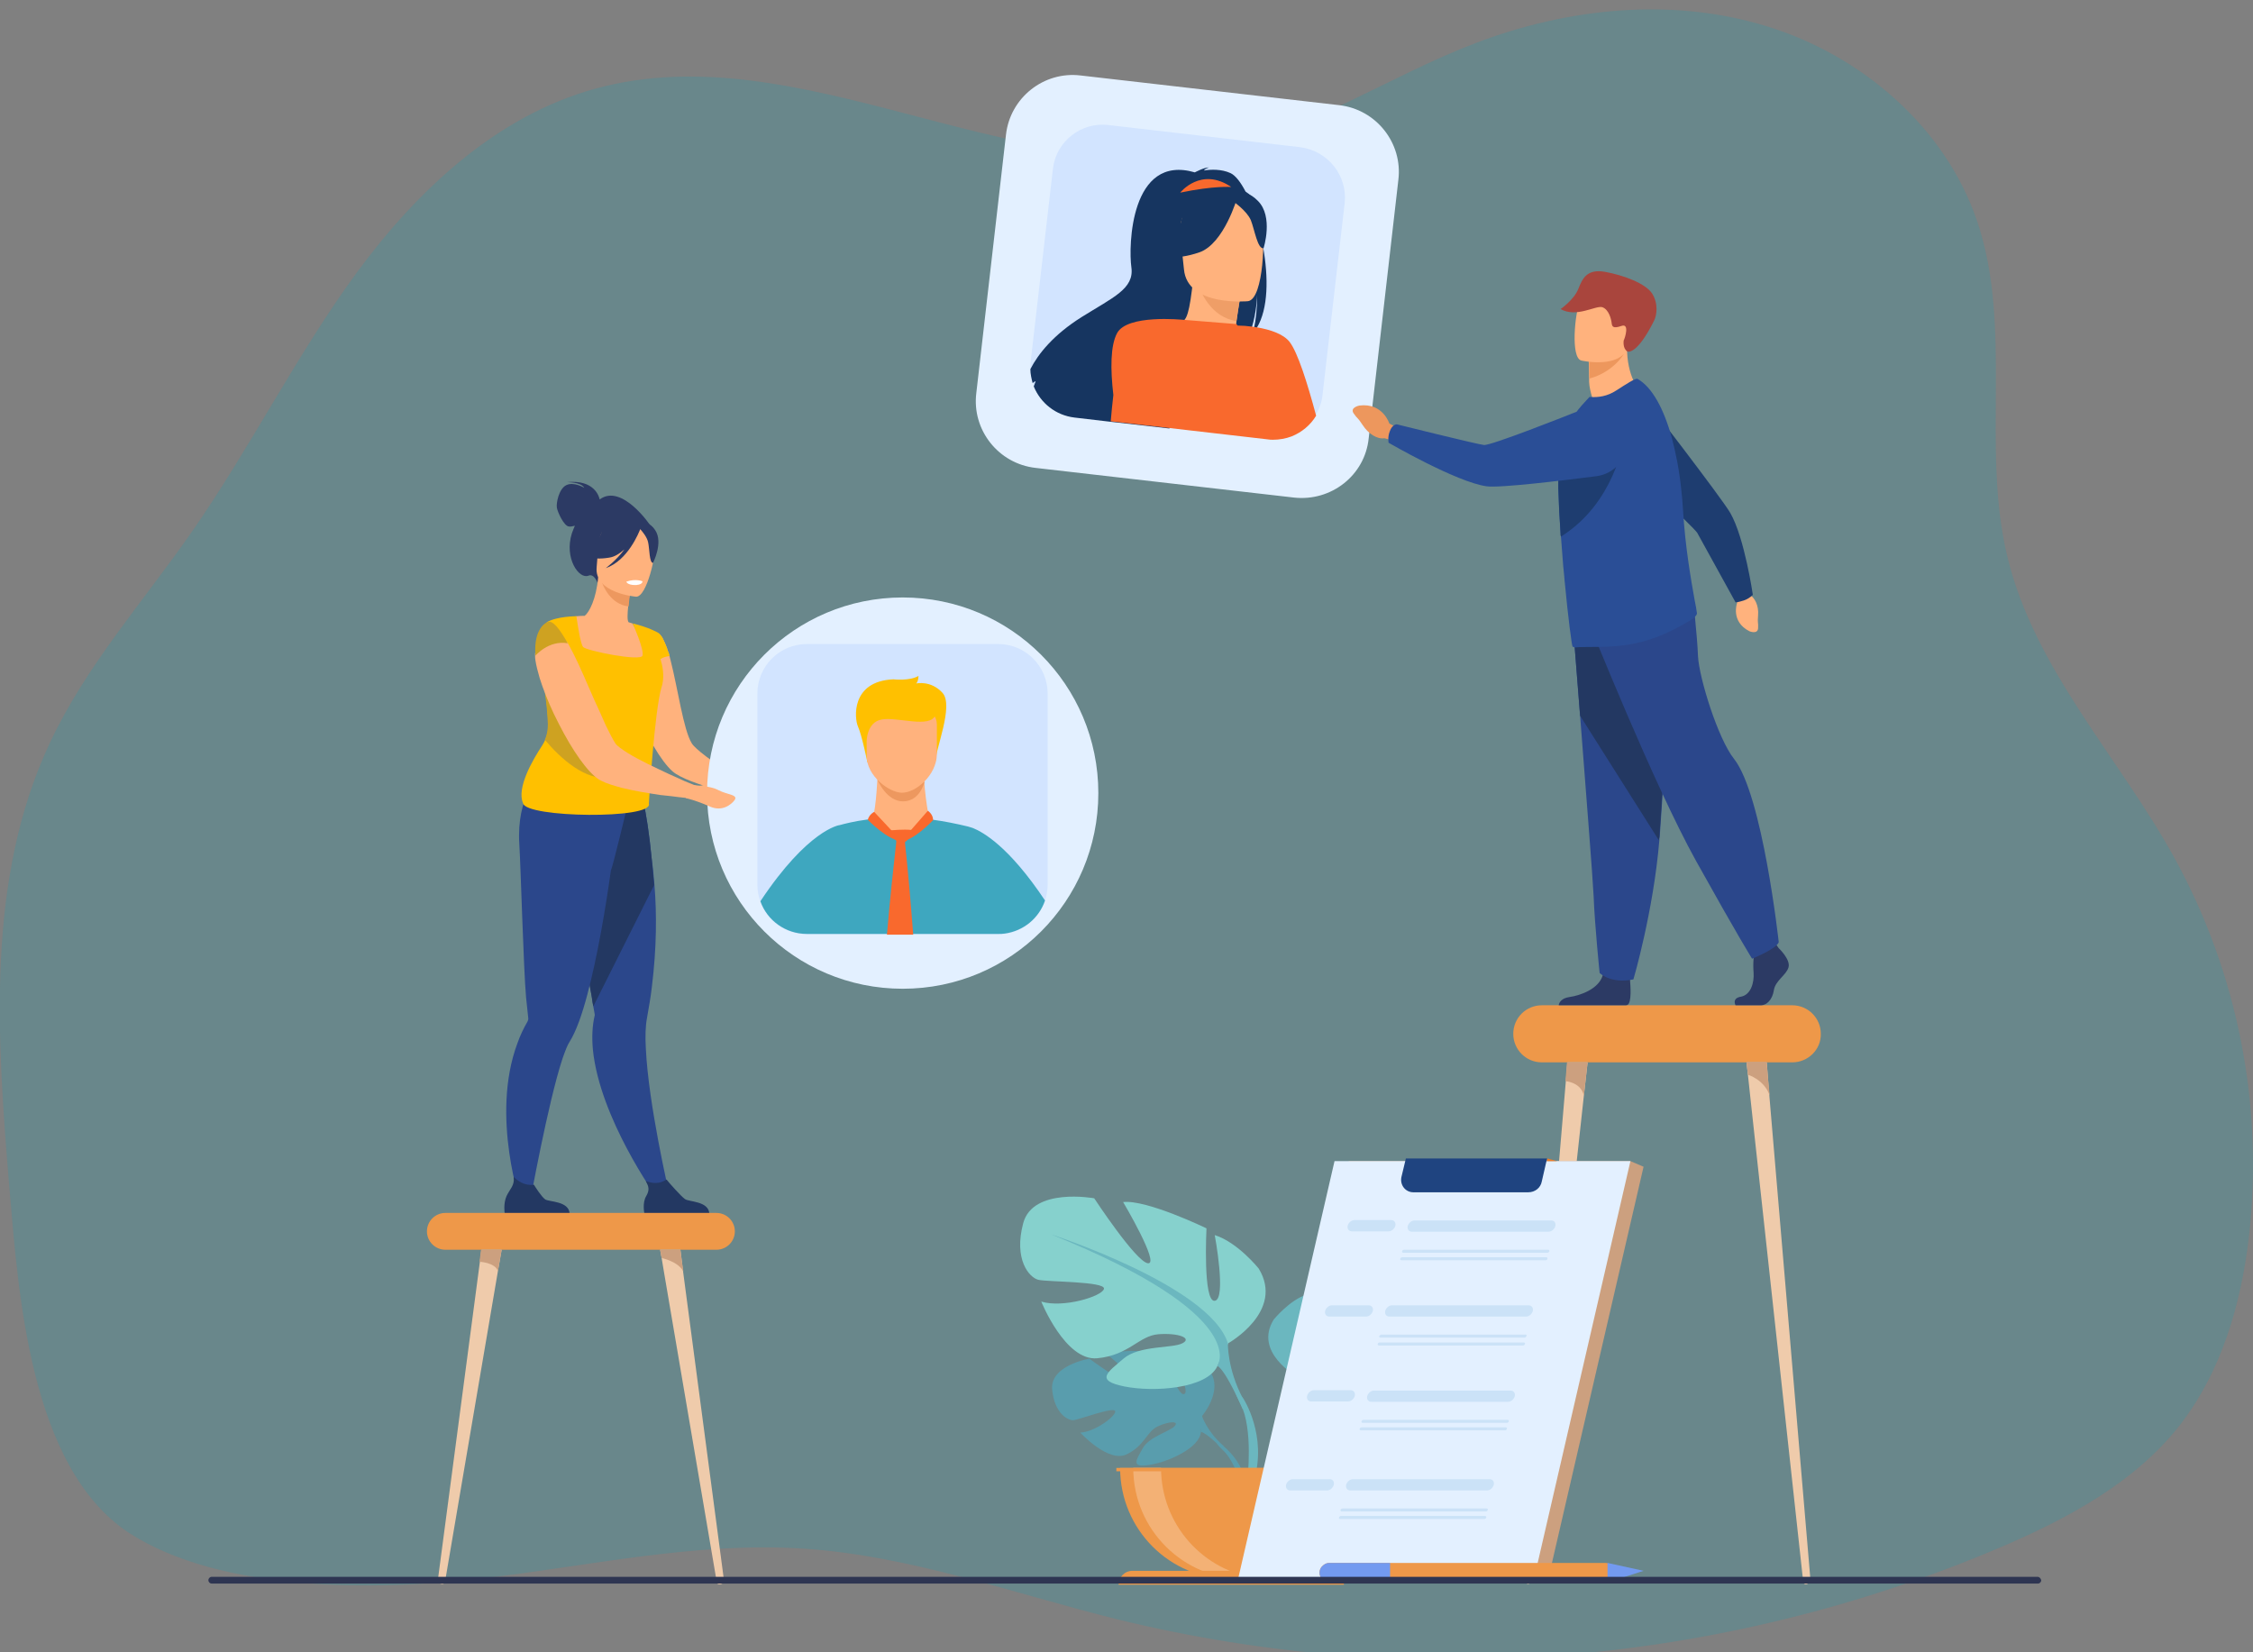 <svg xmlns="http://www.w3.org/2000/svg" width="600" height="440" viewBox="0 0 600 440" fill="none"><rect x="0" y="0" width="600" height="440" fill="#808080" stroke="none"/><g clip-path="url(#clip0)"><path opacity="0.18" d="M2.5 316.3C-0.8 276.4 -3.8 234.3 13.2 198C22.8 177.4 38.1 160.3 51.1 141.6C66.7 119.2 78.9 94.6 95 72.6C111.2 50.6 132.3 30.8 158.6 23.6C212.7 8.8 269.1 50.6 324.1 39.8C348.5 35 369.6 20.4 392.9 11.5C417.5 2.1 445.3 -0.8 470.5 7C495.7 14.7 518 33.8 526.5 58.8C536.2 87.3 527.5 119.1 534.6 148.3C541.8 178.2 564.3 201.6 579.1 228.5C596 259.3 602.9 294.6 598.9 329.5C596.8 347.3 591.6 365.2 580.6 379.4C568.6 394.8 550.6 404.4 532.6 412.1C458.5 443.6 376.2 450.4 297.9 431.3C270 424.4 242.7 414.3 214.1 412.4C185.2 410.5 156.5 417.1 127.8 420.4C100 423.6 58.8 424.1 34.2 408.1C7.9 390.6 4.9 344.2 2.5 316.3Z" fill="#00A8C1"></path><path d="M320.1 377.1C320.1 377.1 327.3 368.7 320.5 363.4C320.5 363.4 315.6 360.4 311.5 360.7C311.5 360.7 317.2 370.3 315.4 371.2C313.6 372.2 309.8 360.1 309.8 360.1C309.8 360.1 298.6 359 294.9 360.7C294.9 360.7 304.5 368.6 302.5 369C300.5 369.5 290.1 361.8 290.1 361.8C290.1 361.8 279.6 363.6 280.2 370C280.8 376.4 284.4 378.3 285.9 378.2C287.5 378 296.7 374.5 297 375.8C297.2 377.1 291.6 381.3 287.7 381.5C287.7 381.5 295.1 389.6 300 387.3C304.9 385 305.3 381.2 308.4 379.8C311.5 378.4 314.1 378.4 312.8 379.8C311.5 381.2 306 382.6 304.3 385.7C302.6 388.8 301 390.9 306.1 390.1C311.2 389.3 319.4 385.6 319.8 381.4C320.1 377.1 320.1 377.1 320.1 377.1Z" fill="#599DAD"></path><path d="M285.4 370.1C285.4 370.1 313.8 369 320.1 377.1C320.1 377.1 321.5 381.3 325.8 385L326.5 386.8C326.5 386.8 321.6 381.6 319.8 381.3C319.7 381.4 322.5 371.3 285.4 370.1Z" fill="#599DAD"></path><path d="M325.8 385.1C325.8 385.1 331.9 389.6 332.3 397.7L331.2 397.8C331.2 397.8 329.3 389.5 325.7 386.2C322.2 382.9 325.8 385.1 325.8 385.1Z" fill="#599DAD"></path><path d="M345.3 366.5C345.3 366.5 333.8 360.1 339.2 351.4C339.2 351.4 343.5 346.1 348.1 344.7C348.1 344.7 345.7 357.7 348.1 358C350.5 358.3 349.8 343.3 349.8 343.3C349.8 343.3 361.9 337.5 366.6 338C366.6 338 359.1 350.7 361.6 350.4C364 350.1 372.4 337.3 372.4 337.3C372.4 337.3 384.8 335 386.8 342.3C388.8 349.6 385.6 353.3 383.7 353.8C381.9 354.3 370.1 354.1 370.4 355.6C370.7 357.1 378.7 359.6 383.1 358.2C383.1 358.2 378.2 370.3 371.8 369.7C365.4 369.1 363.4 365.1 359.4 364.8C355.4 364.5 352.5 365.6 354.5 366.6C356.5 367.6 363.2 367 366.4 369.7C369.6 372.4 372.2 374.1 366.2 375.3C360.2 376.5 349.5 375.8 347.4 371.2C345.3 366.5 345.3 366.5 345.3 366.5Z" fill="#6BB7BF"></path><path d="M381 344.5C381 344.5 348.9 354.9 345.2 366.5C345.2 366.5 345.4 371.7 342.1 377.7V380C342.1 380 345.5 372.2 347.3 371.1C347.4 371.1 340.2 361 381 344.5Z" fill="#6BB7BF"></path><path d="M342.2 377.7C342.2 377.7 337.3 385.2 340.1 394.4L341.4 394.1C341.4 394.1 340.2 384 342.8 379C345.3 373.8 342.2 377.7 342.2 377.7Z" fill="#6BB7BF"></path><path d="M327.1 357.7C327.1 357.7 342.2 349.2 335.2 337.8C335.2 337.8 329.6 330.8 323.5 328.9C323.5 328.9 326.7 346 323.5 346.4C320.3 346.8 321.3 327.1 321.3 327.1C321.3 327.1 305.4 319.4 299.1 320.1C299.1 320.1 309 336.8 305.7 336.4C302.5 336 291.4 319.1 291.4 319.1C291.4 319.1 275.1 316.1 272.5 325.7C269.9 335.4 274.1 340.2 276.5 340.8C278.9 341.4 294.4 341.2 294 343.2C293.6 345.2 283.1 348.4 277.3 346.6C277.3 346.6 283.7 362.5 292.2 361.7C300.7 360.9 303.3 355.7 308.5 355.3C313.7 354.9 317.6 356.3 314.9 357.7C312.3 359.1 303.4 358.2 299.2 361.8C295 365.4 291.5 367.6 299.4 369.2C307.3 370.8 321.4 369.8 324.2 363.8C327.1 357.7 327.1 357.7 327.1 357.7Z" fill="#86D1CD"></path><path d="M279.9 328.7C279.9 328.7 322.2 342.4 327 357.7C327 357.7 326.8 364.5 331 372.4V375.4C331 375.4 326.6 365.1 324.2 363.7C324.2 363.7 333.7 350.4 279.9 328.7Z" fill="#6BB7BF"></path><path d="M331.1 372.4C331.1 372.4 337.6 382.3 333.9 394.4L332.2 393.9C332.2 393.9 333.8 380.6 330.4 373.9C327 367.3 331.1 372.4 331.1 372.4Z" fill="#6BB7BF"></path><path d="M327.9 420.5C344.2 420.5 357.5 407.3 357.5 390.9H298.3C298.3 407.3 311.5 420.5 327.9 420.5Z" fill="#EE9849"></path><path d="M335.1 420.3C333.9 420.5 332.7 420.5 331.4 420.5C315.1 420.5 301.8 407.3 301.8 390.9H309.2C309.2 406 320.5 418.5 335.1 420.3Z" fill="#F3B175"></path><path d="M357.9 422H297.9C297.9 420 299.5 418.3 301.6 418.3H354.3C356.2 418.4 357.9 420 357.9 422Z" fill="#EE9849"></path><path d="M358.1 390.9H297.3V391.8H358.1V390.9Z" fill="#EE9849"></path><path d="M159.7 133C159.6 132.5 158.5 127.6 150.9 128.4C150.9 128.4 154.7 128.3 155.6 129.9C155.6 129.9 152.8 128.2 150.8 129.2C148.8 130.2 148.1 134 148.3 135.2C148.5 136.4 150.2 140.1 151.5 140.2C152 140.3 152.6 140.1 153.1 140C152.8 140.6 152.6 141.3 152.3 142C150.2 148.7 154.2 154.3 156.7 153.3C158.3 152.6 159.2 155.4 159.2 155.4L173.3 140.1C173.3 140 165.6 128.6 159.7 133Z" fill="#2C3A64"></path><path d="M178.1 317.3L174.7 318.6C174.7 318.6 159.8 297.9 157.9 279.6C157.6 276.3 157.7 273.2 158.4 270.3C158.4 270.3 158.3 269.5 158 268C157.9 267.3 157.7 266.5 157.6 265.5C157.1 262.7 156.4 258.9 155.7 254.6C153.9 244.6 151.7 231.9 149.9 222.5L150.8 222.2L160.8 219L162.9 212.4L170.4 210.4C170.4 210.4 172.1 213.7 173.6 229.1C173.9 231.1 174.1 233.4 174.3 235.8C174.9 243.2 174.9 252.3 173.6 262.8C173.3 265.5 172.8 268.2 172.3 271.1C171.9 273.2 171.8 276 172 279.3C172.7 294.1 178.1 317.3 178.1 317.3Z" fill="#2B478B"></path><path d="M174.2 235.7L158 268C157.9 267.3 157.7 266.5 157.6 265.5C157.1 262.7 156.4 258.9 155.7 254.6C153.9 244.6 151.7 231.9 149.9 222.5L150.8 222.2L160.8 219L162.9 212.4L170.4 210.4C170.4 210.4 172.1 213.7 173.6 229.1C173.8 231.1 174 233.3 174.2 235.7Z" fill="#233862"></path><path d="M167.1 214.5L166.7 211.3C160.4 213 143.6 206.6 143.6 206.6C143.6 206.6 137.5 212 138.3 224.8C138.7 231.1 139.4 257.7 140.1 265.6C140.4 268.5 140.6 270.5 140.7 271.3C140.7 271.5 140.6 271.8 140.5 272C139.4 273.9 138.5 275.8 137.8 277.8C130.5 297.3 138.9 321.3 138.9 321.3L141.1 320.4C141.1 320.4 145.9 293.7 149.8 281.9C150.5 279.9 151.1 278.3 151.7 277.4C153.4 274.7 155 270.2 156.4 264.9C159.1 254.8 161.3 241.8 162.7 231.7C163 231.6 167.1 214.5 167.1 214.5Z" fill="#2B478B"></path><path d="M169.1 188.1C169.2 188.3 169.2 188.4 169.3 188.6C171.8 195.5 176.1 202.8 179.1 205.4C181.1 207.2 186.4 209 191 210.3C194 211.2 196.8 211.8 197.9 212.1C198.3 212.2 198.5 212.2 198.5 212.2L199.5 209.2C199.5 209.2 197.1 207.7 194.2 205.8C190.2 203.1 185.1 199.5 184.2 197.9C182 194.3 180.5 183.3 178.6 175.9C178.5 175.5 178.4 175.1 178.3 174.7C178.2 174.4 178.2 174.1 178.1 173.9C178.1 173.8 178.1 173.8 178 173.7C177.9 173.4 177.8 173.1 177.7 172.9V172.8C177.3 171.6 176.4 169.8 176.4 169.8C175.8 168.9 175.2 168.5 174.6 168.7C174.6 168.7 173.7 169 172.5 169.8C172.3 170 172 170.2 171.7 170.4C171.5 170.5 171.4 170.6 171.3 170.8C170.4 171.6 169.4 172.7 168.7 174.3C168.2 175.4 167.7 176.8 167.5 178.4C167.2 180.9 167.9 184.4 169.1 188.1Z" fill="#FFB27D"></path><path d="M172.6 175.5C170.8 176.7 168.5 177.6 165.7 178.2C155.1 180.3 151.3 171.3 149.9 165.1C151.4 164.3 152.7 164.2 153.5 164.1C154.3 164 155.1 164 155.7 164C156.9 163.1 158.8 159.5 159.3 153.7L159.8 153.8L168 156.3C168 156.3 167.5 158.9 167.3 161.4C167.1 163.4 167 165.2 167.4 165.7C168 165.9 168.4 166 168.4 166C168.6 166.2 170.9 170.3 172.6 175.5Z" fill="#FFB27D"></path><path d="M168.1 156.4C168.1 156.4 167.6 159 167.4 161.5C162.7 160.9 160.6 156.4 159.9 153.9L168.1 156.4Z" fill="#ED985F"></path><path d="M169.4 158.9C169.4 158.9 158.2 158 158.9 151C159.6 144.1 158.6 139.3 165.8 139.6C173 139.9 174.1 142.7 174.4 145.1C174.8 147.4 172.3 159 169.4 158.9Z" fill="#FFB27D"></path><path d="M178.3 174.7C178.2 174.4 178.2 174.1 178.1 173.9C178.1 173.8 178.1 173.8 178 173.7C177.9 173.4 177.8 173.1 177.7 172.9V172.8C177.3 171.6 176.4 169.8 176.4 169.8C176 169.2 175.6 168.6 175.1 168.4C174.7 168.2 172.8 167.1 168.5 166C168.6 166.3 171.6 173 171.1 174.6C170.6 176.2 156.2 173.3 155.3 172.3C154.6 171.5 153.9 166.7 153.6 164.8C153.5 164.3 153.5 164.1 153.5 164.1C153.5 164.1 148.3 164.1 145.6 165.7C145.6 165.7 147.1 168 147.9 170.7C148 171 148 171.2 148.1 171.5C148.2 172 148.3 172.6 148.4 173.1C148.5 173.8 148.2 174.5 147.7 175.2C147.3 175.8 146.6 176.5 145.9 177.2C145.4 177.7 144.9 178.1 144.4 178.7C144.8 181.9 145.8 187.1 146 192.8C146.1 194.2 145.8 195.7 145.2 197C145 197.5 144.7 198 144.4 198.5C141.9 202.3 137.5 209.8 139.3 213.9C140 217.8 174.1 218.2 172.8 214C172.8 214 174.3 189.1 176.2 182.9C176.3 182.7 176.3 182.5 176.4 182.2C176.9 179.8 176.5 177.5 175.9 175.5C176.6 175 177.6 174.8 178.3 174.7Z" fill="#FFC000"></path><path d="M174.5 141.2C173 138.9 171.6 139.3 170.8 139.8C165 135.8 160.6 140.4 160.6 140.4C159.4 145.3 155.5 147.8 155.5 147.8C155.5 147.8 157.4 149.3 162.2 148.5C163.7 148.3 165 147.4 166.3 146.3C164.1 149.3 161.3 151.3 161.3 151.3C167.2 149.3 170.2 141.7 170.5 140.9C171.1 141.6 172.3 143 172.6 144.4C173 146.2 172.9 149.9 173.9 149.9C173.9 149.9 176.7 144.5 174.5 141.2Z" fill="#2C3A64"></path><path d="M162.5 207.1C155.9 208 149.3 202 145.1 197C145.7 195.7 145.9 194.3 145.9 192.8C145.7 187.1 144.7 181.9 144.3 178.7C144.8 178.2 145.3 177.7 145.8 177.2C146.5 176.5 147.2 175.8 147.6 175.2C154.4 183.5 171.5 205.9 162.5 207.1Z" fill="#CEA221"></path><path d="M208.9 213.7C207.4 214.1 205.2 216 202.2 214.3C200 213.2 197.7 212.2 196.6 211.8C196.1 211.7 195.9 211.6 195.9 211.6L197.6 208.1C197.6 208.1 197.6 208.1 197.7 208.2C198.5 208.5 202.5 209.8 204.5 209.6C206.7 209.4 210.1 212.4 210.1 212.4C210.1 212.4 210.3 213.2 208.9 213.7Z" fill="#FFB27D"></path><path d="M151.7 323.1H134.4C134.4 323.1 134 320.5 134.9 318.5C135.8 316.6 137.1 315.7 136.8 313.4C137.9 314.5 139.7 315.8 142.2 315.5C142.5 316 144.2 318.7 145.2 319.4C146.3 320.1 151.4 319.8 151.7 323.1Z" fill="#233862"></path><path d="M188.9 323.1H171.6C171.6 323.1 171 320.3 172.1 318.5C173.1 316.8 172.7 315.9 172 314.5C172.8 314.8 173.8 315.1 174.9 315C175.8 315 176.7 314.6 177.5 314.1C178.2 315 181.4 318.6 182.4 319.3C183.5 320.1 188.6 319.8 188.9 323.1Z" fill="#233862"></path><path d="M166.8 154.9C166.8 154.9 167 155.8 169.2 155.8C169.2 155.8 171.1 155.8 171.1 154.8C171.1 154.8 169.3 154 166.8 154.9Z" fill="white"></path><path d="M185.4 209.4C185.4 209.4 186.9 209.3 188 208.8C189.1 208.2 192.6 209.1 192.2 209.6C191.9 210.1 189.9 209.5 189.7 209.8C189.5 210.1 188.8 210.4 188.8 210.4L185.4 209.4Z" fill="#FFB27D"></path><path d="M240.4 263.3C211.6 263.3 188.3 240 188.3 211.2C188.3 182.4 211.6 159.1 240.4 159.1C269.2 159.1 292.5 182.4 292.5 211.2C292.5 240 269.2 263.3 240.4 263.3Z" fill="#E3F0FF"></path><path d="M279 184.7V235.6C279 237.1 278.7 238.6 278.3 239.9C276.7 244.5 272.6 248 267.6 248.7C267 248.8 266.4 248.8 265.8 248.8H214.9C209.2 248.8 204.3 245.2 202.5 240.1C202 238.7 201.7 237.2 201.7 235.6V184.7C201.7 177.4 207.6 171.5 214.9 171.5H265.8C273.1 171.5 279 177.4 279 184.7Z" fill="#D2E4FF"></path><path d="M233.7 206.6C233.7 206.6 233.4 214.6 232.4 218.1L224.3 223.7L254.7 228.2L247.5 218.2C247.5 218.2 245.3 207.5 246.5 203.6C247.6 199.7 233.7 206.6 233.7 206.6Z" fill="#FFB27D"></path><path d="M233.701 207.7C233.701 207.7 236.101 213.5 240.601 213.4C245.101 213.3 246.201 208.2 246.201 208.2L233.701 207.7Z" fill="#ED985F"></path><path d="M231.001 203C231.001 203 229.501 195.7 228.501 193.5C227.501 191.3 226.601 181.4 237.901 180.9C237.901 180.9 242.201 181.4 244.601 180C244.601 180 244.601 181.4 244.001 182C244.001 182 247.901 181.1 251.001 184.5C254.101 187.9 249.001 199.8 249.201 202.6L231.001 203Z" fill="#FFC000"></path><path d="M240.1 211.1C236.8 211 230.8 206.7 230.8 201.3V192.9C230.8 190.9 232.2 189.3 233.9 189.3H246.4C248.1 189.3 249.5 190.9 249.5 192.9V200.9C249.4 206.5 243.8 211.2 240.1 211.1Z" fill="#FFB27D"></path><path d="M230.8 197.4C230.8 197.4 230.8 192.3 234.8 191.6C238.8 190.8 247.8 194.1 249.1 190.4C250.4 186.7 231.7 186.8 230.8 189.1C229.8 191.4 230.8 197.4 230.8 197.4Z" fill="#FFC000"></path><path d="M259.1 220.5C258.2 220.2 257.8 220.1 257.8 220.1C254.5 219.3 251.4 218.7 248.5 218.3C248.2 218.3 247.8 218.2 247.5 218.2C245.5 220.8 243.9 222.1 242.2 222.9C241.8 223.1 241.5 223.3 241.1 223.4C240.8 223.5 240.4 223.7 240.1 223.8C239.7 223.7 239.2 223.6 238.8 223.5C238.6 223.4 238.3 223.3 238.1 223.2C234.9 221.7 232.5 218.1 232.5 218C232.1 218 231.6 218.1 231.2 218.2C227.4 218.7 224.8 219.4 223.7 219.7C223.5 219.7 215.2 220.9 202.5 240C204.3 245.1 209.2 248.7 214.9 248.7H265.8C266.4 248.7 267 248.7 267.6 248.6C272.6 247.9 276.7 244.5 278.3 239.8C268.7 225.4 261.8 221.6 259.1 220.5Z" fill="#3EA7BF"></path><path d="M232.801 216.2C232.801 216.2 231.501 216.8 231.101 218.3C231.101 218.3 236.501 223.9 240.001 223.9L232.801 216.2Z" fill="#F9692D"></path><path d="M240.101 223.9L247.101 215.9C247.101 215.9 248.501 216.8 248.501 218.4C248.501 218.4 243.101 224.1 240.101 223.9Z" fill="#F9692D"></path><path d="M243.201 248.9H236.201C237.001 239.5 238.001 230.3 238.501 225.9C238.601 225 238.701 224.3 238.701 223.9C238.701 223.8 238.701 223.8 238.701 223.7V223.6C238.701 223.4 238.701 223.3 238.701 223.3H239.401H240.501H241.001C241.001 223.3 241.001 223.4 241.001 223.5C241.001 223.6 241.001 223.7 241.001 223.8C241.001 223.9 241.001 224 241.001 224.1C241.001 224.6 241.101 225.4 241.201 226.3C241.701 230.8 242.501 239.8 243.201 248.9Z" fill="#F9692D"></path><path d="M237.401 221.1C237.401 221.1 240.601 220.8 242.601 221C243.001 221 243.201 221.5 243.001 221.8C242.501 222.8 241.301 224.5 240.201 224.5C238.501 224.5 236.001 221.2 237.401 221.1Z" fill="#F9692D"></path><path d="M195.6 213.1C194.7 214.3 192.3 216.2 189.1 214.8C186.9 213.8 184.5 213 183.3 212.7C182.8 212.6 182.6 212.5 182.6 212.5L184.1 208.9C184.1 208.9 184.1 208.9 184.3 209C185.1 209.2 189.1 209.2 191.3 210.4C193.8 211.7 196.7 211.6 195.6 213.1Z" fill="#FFB27D"></path><path d="M185.5 209.3L184.9 212.7C184.9 212.7 183.7 212.6 181.9 212.4C181.3 212.3 181 212.3 181 212.3C179.5 212.1 177.8 211.9 175.8 211.7C172.5 211.2 168.8 210.6 165.6 209.8C163.4 209.2 161.4 208.6 160.1 207.9C160 207.8 159.9 207.8 159.7 207.7C156.5 205.8 152.3 199.6 148.9 192.9C148.4 192 148 191 147.5 190.1C145.9 186.7 144.6 183.4 143.7 180.5C143.2 178.8 142.8 177.2 142.6 175.9C142.5 175.4 142.5 175 142.5 174.6C142.5 174.4 142.5 174.1 142.5 173.9C143.8 172.8 146.8 170.6 150.9 170.8C151 170.9 151.1 171.1 151.2 171.2C153 174.4 154.9 178.6 156.7 182.8C157.7 185.1 158.7 187.4 159.7 189.5C160.3 190.8 160.8 192 161.3 193.1C162.3 195.2 163.2 196.9 163.9 198C164.4 198.7 165.7 199.6 167.3 200.6C170.2 202.4 174.5 204.4 178.1 206.1C179.6 206.8 181.1 207.4 182.3 208C184.3 208.8 185.5 209.3 185.5 209.3Z" fill="#FFB27D"></path><path d="M151.2 171.3C146.1 170.4 142.6 174.6 142.6 174.6C142 167.1 145.7 165.7 145.7 165.7C147.1 164.9 149 167.4 151.2 171.3Z" fill="#CEA221"></path><path d="M477.3 282.9H410.6C406.4 282.9 403 279.5 403 275.3C403 271.1 406.4 267.7 410.6 267.7H477.3C481.5 267.7 484.9 271.1 484.9 275.3C485 279.5 481.5 282.9 477.3 282.9Z" fill="#EE9849"></path><path d="M422.8 282.9L421.8 291.8L407.7 421C407.7 421.5 407.3 421.8 407 421.8C406.3 421.8 405.7 421 405.8 420.2L417 287.9L417.4 282.9H422.8Z" fill="#EFCBAB"></path><path d="M422.8 282.9L421.8 291.8C421.1 288.2 416.9 287.9 416.9 287.9L417.3 282.9H422.8Z" fill="#CCA07F"></path><path d="M480.9 421.9C480.5 421.9 480.2 421.6 480.2 421.1L466.1 291.9L465.5 286.3L465.1 282.9H470.5L470.9 287.9L471.2 291.8L482.1 420.2C482.2 421.1 481.6 421.9 480.9 421.9Z" fill="#EFCBAB"></path><path d="M471.3 291.8C469.9 287.5 465.5 286.2 465.5 286.2L465.1 282.8H470.5L470.9 287.8L471.3 291.8Z" fill="#CCA07F"></path><path d="M190.8 332.8H118.6C115.9 332.8 113.7 330.6 113.7 327.9C113.7 325.2 115.9 323 118.6 323H190.8C193.5 323 195.7 325.2 195.7 327.9C195.7 330.6 193.5 332.8 190.8 332.8Z" fill="#EE9849"></path><path d="M133.6 332.8L132.6 338.5L118.5 421.3C118.5 421.6 118.1 421.8 117.8 421.8C117.1 421.8 116.5 421.3 116.6 420.8L127.8 336L128.2 332.8H133.6Z" fill="#EFCBAB"></path><path d="M133.6 332.8L132.6 338.5C131.9 336.2 127.7 336 127.7 336L128.1 332.8H133.6Z" fill="#CCA07F"></path><path d="M191.6 421.9C191.2 421.9 190.9 421.7 190.9 421.4L176.8 338.6L176.2 335L175.8 332.8H181.2L181.6 336L181.9 338.5L192.8 420.8C192.9 421.4 192.4 421.9 191.6 421.9Z" fill="#EFCBAB"></path><path d="M182 338.6C180.6 335.9 176.2 335 176.2 335L175.8 332.8H181.2L181.6 336L182 338.6Z" fill="#CCA07F"></path><path d="M344.6 132.5L275.8 124.6C265.9 123.5 258.8 114.5 260 104.7L267.9 35.9C269 26 278 18.9 287.8 20.1L356.6 28C366.5 29.1 373.6 38.1 372.4 47.9L364.5 116.7C363.5 126.6 354.5 133.6 344.6 132.5Z" fill="#E3F0FF"></path><path d="M358.1 54.1L352.2 105.2C352 107.2 351.3 109 350.3 110.6C348.8 113.1 346.5 115 343.8 116.1C342.3 116.7 340.6 117 338.8 117C338.3 117 337.8 117 337.4 116.9L315.7 114.4L311.4 113.9L297.4 112.3L295.6 112.1L286.2 111C281.2 110.4 277.1 107.1 275.3 102.7C275.2 102.4 275.1 102.1 275 101.8C274.6 100.6 274.4 99.4 274.4 98.1C274.4 97.4 274.4 96.8 274.5 96.1L280.4 45C281.2 37.7 287.9 32.4 295.2 33.3L346.3 39.2C353.7 40.2 358.9 46.8 358.1 54.1Z" fill="#D2E4FF"></path><path d="M336.4 65.9V65.8C336.2 64.9 336 63.9 335.8 63C336.9 55.7 334.1 52.6 331.7 51C330.4 48.5 329 46.7 327.7 46.1C325.3 45 322.5 45.1 320.6 45.4C321.1 44.8 322 44.6 322 44.6C320.8 44.5 318.2 45.9 318.2 45.9C301 40.9 300.5 65.6 301.3 71.2C302.1 76.9 296.4 79.2 288.1 84.4C280.6 89.1 276.5 94.2 274.4 98.3C274.4 99.6 274.7 100.8 275 102C275.3 101.8 275.5 101.6 275.8 101.5C275.8 101.6 275.6 102.1 275.3 102.9C277.1 107.3 281.1 110.6 286.2 111.2L295.6 112.3L297.4 112.5L311.4 114.1C312.9 112 314.5 109.9 316.1 107.7C320.1 102.5 324.6 97.4 328.4 93.6C329.7 92.4 330.9 91.3 332 90.4L332.1 90.3C332.6 89.3 333.1 88.2 333.4 87.1C334.6 83.2 334.8 78.9 334.8 78.5C334.8 82.5 334.4 85.3 334 87.2C333.8 88 333.6 88.6 333.4 89.1C333.9 88.6 334.3 88 334.7 87.3C337.8 82.2 337.8 73.8 336.4 65.9Z" fill="#163560"></path><path d="M329.5 91.8C329.6 91.8 323.9 94 319.9 92.4C316.2 90.9 314.3 85.7 314.4 85.7C316 85.6 316.8 83.4 317.8 73.9L318.5 74.1L330.5 77.9C330.5 77.9 329.8 81.7 329.3 85.4C329 88.5 328.8 91.4 329.5 91.8Z" fill="#FFB27D"></path><path d="M314.3 51.3C314.3 51.3 319.8 44.3 327.9 49.8C327.9 49.8 323.4 49.4 314.3 51.3Z" fill="#F9692D"></path><path d="M330.5 78C330.5 78 329.8 81.8 329.3 85.5C322.5 84.5 319.6 77.8 318.5 74.2L330.5 78Z" fill="#EF9E67"></path><path d="M332.4 80.2C332.4 80.2 316.2 81.8 315.3 71.7C314.4 61.6 311.8 55 322.1 53.5C332.4 52 334.8 55.7 335.9 59C337 62.3 336.6 79.5 332.4 80.2Z" fill="#FFB27D"></path><path d="M329.5 52.6C329.5 52.6 326 64.9 319.4 67.2C312.7 69.5 309.6 68 309.6 68C309.6 68 314.5 63.4 315 56C314.9 56 325.7 47.2 329.5 52.6Z" fill="#163560"></path><path d="M328.5 53.7C328.5 53.7 332 56.1 333.1 58.6C334.1 61.1 334.9 66.4 336.5 66.1C336.5 66.1 339.2 57.7 335 53.5C330.5 48.9 328.5 53.7 328.5 53.7Z" fill="#163560"></path><path d="M343.4 91C341.7 88.9 338.3 87.8 334.9 87.2C334.7 87.2 334.4 87.1 334.2 87.1C334 87.1 333.8 87 333.6 87C332.2 86.8 330.8 86.7 329.6 86.7C329.4 86.5 329.3 86.3 329.3 86.3L315.6 85.2H315.5C314.5 85.1 300.2 83.7 297.5 88.7C295.7 92 295.7 98.3 296.5 105.2C296.2 107.6 296 110 295.8 112.2L297.6 112.4L311.6 114L315.9 114.5L337.6 117C338.1 117.1 338.6 117.1 339 117.1C340.7 117.1 342.4 116.8 344 116.2C346.7 115.1 349 113.2 350.5 110.7C348.2 102.1 345.6 93.8 343.4 91Z" fill="#F9692D"></path><path d="M436.7 104.2C436.7 104.2 431.4 110.4 424.7 107.8C424.7 107.8 423.3 104.3 423.2 101.7C423.2 101.4 423.2 101.1 423.2 100.8C423.2 97.9 423.1 96.3 423.1 96.3C423.4 96.2 433.3 92.1 433.3 92.4C433.2 100.3 436.7 104.2 436.7 104.2Z" fill="#FFB27D"></path><path d="M432.4 94.3C431.4 96.1 428.2 99.5 423.3 100.8C423.3 97.9 423.2 96.3 423.2 96.3C423.4 96.3 432.7 93.8 432.4 94.3Z" fill="#ED975D"></path><path d="M421.1 96C421.1 96 432.3 98.6 433.8 91.6C435.3 84.6 437.8 80.3 430.7 78.3C423.6 76.3 421.7 78.7 420.6 80.9C419.5 83.2 418.2 95.2 421.1 96Z" fill="#FFB27D"></path><path d="M433.4 93.6C433.6 93.7 436 94.4 440.5 85.4C441.2 84 441.7 80.9 440 78.2C438.3 75.5 432.4 73.3 427.5 72.4C422.6 71.5 421.4 74.2 420.3 77C419.1 79.9 415.6 82.3 415.6 82.3C419.8 84.7 424.9 81.3 426.7 81.8C428.5 82.4 429.1 85.1 429.2 86C429.3 86.9 429.5 87.6 431.8 86.8C434 86 432.8 89.9 432.4 90.7C432.4 90.8 432.1 92.8 433.4 93.6Z" fill="#A9453D"></path><path d="M462.2 267.7H469C470.4 267.7 472 266.3 472.4 263.7C472.8 261.1 475.7 259.7 476.3 257.6C476.9 255.5 473.7 252.5 473.7 252.5L473.2 251.8L472.6 251.1L467.2 252.4C467.2 252.4 467.1 253.7 467 255.3C466.9 256.5 466.9 257.8 467 259C467.2 261.8 466.2 264.9 463.7 265.4C461.1 265.8 462.2 267.7 462.2 267.7Z" fill="#2C3A64"></path><path d="M415.1 267.7H433C433.2 267.7 433.3 267.6 433.4 267.6C434.6 267 434.2 262.4 434.1 261C434.1 260.7 434.1 260.6 434.1 260.6C434.1 260.6 427.8 255.6 426.9 259.4C426.9 259.5 426.8 259.6 426.8 259.8C425.7 263.4 420.8 265.1 418 265.5C415.8 265.8 415.2 267 415.1 267.7Z" fill="#2C3A64"></path><path d="M418.7 164.3C418.7 164.3 419.7 176.2 420.8 190.6C422.3 210.1 424.2 234.1 424.4 238.6C424.7 246.5 426 259.1 426 259.1C426 259.1 429 262.1 435 260.8C435 260.8 440.3 242.8 441.9 223.8C441.9 223.5 441.9 223.2 442 222.9C443.4 203.5 445.6 162.7 445.6 162.7L418.7 164.3Z" fill="#2B478B"></path><path d="M418.7 164.3C418.7 164.3 419.7 176.2 420.8 190.6L441.8 223.8C441.8 223.5 441.8 223.2 441.9 222.9C443.3 203.5 445.5 162.7 445.5 162.7L418.7 164.3Z" fill="#233862"></path><path d="M423.1 165.7C423.1 165.7 440.4 209 451.7 229.3C463 249.6 466.6 255.3 466.6 255.3C466.6 255.3 473.1 252.7 473.7 250.9C473.7 250.9 469.4 211.7 461.8 202.1C457.5 196.7 452.5 180.5 452.2 174.8C452 169.1 450.7 157.9 450.7 157.9L423.1 165.7Z" fill="#2B478B"></path><path d="M462.4 157.8L462.6 160.6C462.6 160.6 460.8 165.5 465.9 168.1C465.9 168.1 468.1 169 468.2 167.3C468.3 165.6 468 166.2 468.2 163.8C468.4 161.4 467.4 159.1 465.8 158.3L464.5 156.8L462.4 157.8Z" fill="#FFB27D"></path><path d="M464.4 159.9C462.5 160.5 462.2 160.4 462.2 160.4C462.2 160.4 452.9 143.5 452 141.9C451.1 140.4 432.3 122.9 432.3 122.9L437.1 104.9C437.1 104.9 458.5 132.6 460.8 136.6C464.6 143.2 466.8 158.4 466.8 158.4C466.8 158.4 465.9 159.4 464.4 159.9Z" fill="#1E3D70"></path><path d="M415 130C415.1 133.7 415.3 137.9 415.6 142.1C415.6 142.4 415.6 142.6 415.7 142.9C415.9 145.5 416.1 148.1 416.3 150.7C416.4 151.7 416.5 152.7 416.6 153.7V153.8C416.6 154.2 416.7 154.6 416.7 154.9C417.6 164.5 418.6 172 418.8 172.2C419 172.3 419.3 172.4 419.5 172.4C422 172.1 429.5 172.7 435.6 171.3C440.8 170.2 445.2 168.1 450 165.3C450.6 164.9 452.1 163.9 451.9 163.2C451.8 162.4 451.6 161.2 451.3 159.8C450.4 154.7 448.8 145.9 448.2 135.7C448.1 133.8 447.9 131.9 447.7 130C447.2 125.2 446.3 120.6 445.2 116.5C443.1 108.9 440 103.1 436.1 100.9C435.6 100.6 432.9 102.4 430.4 104C428.1 105.5 425.7 105.9 423.3 105.7L421.2 108C418.7 110.9 416 114.8 415.3 120.4C415.2 120.8 415.2 121.2 415.2 121.7C415 123.9 415 126.8 415 130Z" fill="#2A4E96"></path><path d="M415 130C415.1 133.7 415.3 137.9 415.6 142.1C415.6 142.4 415.6 142.6 415.7 142.9C430 133.9 432.3 117.5 432.3 117.5C425.2 117.8 419.6 119.4 415.3 121.8C415 123.9 415 126.8 415 130Z" fill="#1E3D70"></path><path d="M372.6 114.1L370 112.8C370 112.8 368.3 107.2 362 108C362 108 359.4 108.5 360.5 110.1C361.6 111.7 361.4 110.9 362.9 113.2C364.4 115.5 366.7 117 368.7 116.7L370.9 117.3L372.6 114.1Z" fill="#ED975D"></path><path d="M370.1 114.9C370.8 112.9 372 113 372 113C372 113 393.3 118.3 395.2 118.5C397.1 118.7 418.2 110.3 418.2 110.3C418.2 110.3 426.5 106.6 430.4 110C433.8 113 433.9 116.7 433.1 119.8C432.2 123.5 429 126.3 425.2 126.8C416.6 127.9 399.5 130 395.9 129.5C387.9 128.4 369.8 117.9 369.8 117.9C369.8 117.9 369.5 116.4 370.1 114.9Z" fill="#2A4E96"></path><path d="M412.1 421.4H333.3L359.2 309.2H434.2L437.7 310.7L412.1 421.4Z" fill="#CCA07F"></path><path d="M408.3 421.4H329.5L355.4 309.2H434.2L408.3 421.4Z" fill="#E3F0FF"></path><path d="M413.1 325H376.7C375.9 325 375.1 325.7 374.9 326.5C374.7 327.3 375.2 328 376 328H412.4C413.2 328 414 327.3 414.2 326.5C414.4 325.6 413.9 325 413.1 325Z" fill="#CBE2F7"></path><path d="M412.3 332.8H373.9C373.7 332.8 373.4 333 373.4 333.2C373.3 333.4 373.5 333.6 373.7 333.6H412.1C412.3 333.6 412.6 333.4 412.6 333.2C412.7 333 412.5 332.8 412.3 332.8Z" fill="#CBE2F7"></path><path d="M411.8 334.8H373.4C373.2 334.8 372.9 335 372.9 335.2C372.8 335.4 373 335.6 373.2 335.6H411.6C411.8 335.6 412.1 335.4 412.1 335.2C412.2 335 412 334.8 411.8 334.8Z" fill="#CBE2F7"></path><path d="M360 327.9H369.8C370.6 327.9 371.4 327.2 371.6 326.4C371.8 325.6 371.3 324.9 370.5 324.9H360.7C359.9 324.9 359.1 325.6 358.9 326.4C358.7 327.2 359.2 327.9 360 327.9Z" fill="#CBE2F7"></path><path d="M407.1 347.6H370.7C369.9 347.6 369.1 348.3 368.9 349.1C368.7 349.9 369.2 350.6 370 350.6H406.4C407.2 350.6 408 349.9 408.2 349.1C408.4 348.3 407.9 347.6 407.1 347.6Z" fill="#CBE2F7"></path><path d="M406.3 355.4H367.9C367.7 355.4 367.4 355.6 367.3 355.8C367.2 356 367.4 356.2 367.6 356.2H406C406.2 356.2 406.5 356 406.5 355.8C406.7 355.6 406.5 355.4 406.3 355.4Z" fill="#CBE2F7"></path><path d="M405.8 357.5H367.4C367.2 357.5 366.9 357.7 366.9 357.9C366.8 358.1 367 358.3 367.2 358.3H405.6C405.8 358.3 406.1 358.1 406.1 357.9C406.2 357.7 406.1 357.5 405.8 357.5Z" fill="#CBE2F7"></path><path d="M354 350.6H363.8C364.6 350.6 365.4 349.9 365.6 349.1C365.8 348.3 365.3 347.6 364.5 347.6H354.7C353.9 347.6 353.1 348.3 352.9 349.1C352.7 349.9 353.2 350.6 354 350.6Z" fill="#CBE2F7"></path><path d="M402.3 370.3H365.9C365.1 370.3 364.3 371 364.1 371.8C363.9 372.6 364.4 373.3 365.2 373.3H401.6C402.4 373.3 403.2 372.6 403.4 371.8C403.6 371 403.1 370.3 402.3 370.3Z" fill="#CBE2F7"></path><path d="M401.5 378.1H363.1C362.9 378.1 362.6 378.3 362.6 378.5C362.5 378.7 362.7 378.9 362.9 378.9H401.3C401.5 378.9 401.8 378.7 401.8 378.5C401.9 378.3 401.8 378.1 401.5 378.1Z" fill="#CBE2F7"></path><path d="M401 380.1H362.6C362.4 380.1 362.1 380.3 362.1 380.5C362 380.7 362.2 380.9 362.4 380.9H400.8C401 380.9 401.3 380.7 401.3 380.5C401.4 380.3 401.3 380.1 401 380.1Z" fill="#CBE2F7"></path><path d="M349.2 373.2H359C359.8 373.2 360.6 372.5 360.8 371.7C361 370.9 360.5 370.2 359.7 370.2H349.9C349.1 370.2 348.3 370.9 348.1 371.7C347.9 372.6 348.4 373.2 349.2 373.2Z" fill="#CBE2F7"></path><path d="M396.7 393.9H360.3C359.5 393.9 358.7 394.6 358.5 395.4C358.3 396.2 358.8 396.9 359.6 396.9H396C396.8 396.9 397.6 396.2 397.8 395.4C398 394.5 397.5 393.9 396.7 393.9Z" fill="#CBE2F7"></path><path d="M395.9 401.7H357.5C357.3 401.7 357 401.9 357 402.1C356.9 402.3 357.1 402.5 357.3 402.5H395.7C395.9 402.5 396.2 402.3 396.2 402.1C396.3 401.9 396.2 401.7 395.9 401.7Z" fill="#CBE2F7"></path><path d="M395.5 403.7H357.1C356.9 403.7 356.6 403.9 356.6 404.1C356.5 404.3 356.7 404.5 356.9 404.5H395.3C395.5 404.5 395.8 404.3 395.8 404.1C395.9 403.9 395.7 403.7 395.5 403.7Z" fill="#CBE2F7"></path><path d="M354.1 393.9H344.3C343.5 393.9 342.7 394.6 342.5 395.4C342.3 396.2 342.8 396.9 343.6 396.9H353.4C354.2 396.9 355 396.2 355.2 395.4C355.4 394.5 354.9 393.9 354.1 393.9Z" fill="#CBE2F7"></path><path d="M407 317.5H376.4C374.3 317.5 372.8 315.6 373.2 313.5L374.4 308.5H412L410.6 314.6C410.3 316.3 408.8 317.5 407 317.5Z" fill="#1F4480"></path><path d="M412.1 308.5L414.7 309.2H411.9L412.1 308.5Z" fill="#ED7D2B"></path><path d="M430.1 418.8C430.1 419.5 429.8 420.2 429.3 420.6C429 420.9 428.5 421.2 428 421.3C427.8 421.3 427.6 421.4 427.4 421.4H354C352.6 421.4 351.4 420.2 351.4 418.8C351.4 418.1 351.7 417.4 352.2 417C352.7 416.5 353.3 416.2 354 416.2H427.5C427.7 416.2 427.9 416.2 428.1 416.3C429.2 416.5 430.1 417.6 430.1 418.8Z" fill="#EE9849"></path><path d="M428.1 416.2L437.7 418.3L428.1 421.4V416.2Z" fill="#739AF0"></path><path d="M370.2 416.2V421.4H354C352.6 421.4 351.4 420.2 351.4 418.8C351.4 418.1 351.7 417.4 352.2 417C352.7 416.5 353.3 416.2 354 416.2H370.2Z" fill="#739AF0"></path><path d="M542.6 419.9H56.4C55.9 419.9 55.5 420.3 55.5 420.8C55.5 421.3 55.9 421.7 56.4 421.7H542.7C543.2 421.7 543.6 421.3 543.6 420.8C543.5 420.3 543.1 419.9 542.6 419.9Z" fill="#2E3552"></path></g><defs><clipPath id="clip0"><rect width="600" height="440" fill="white"></rect></clipPath></defs></svg>